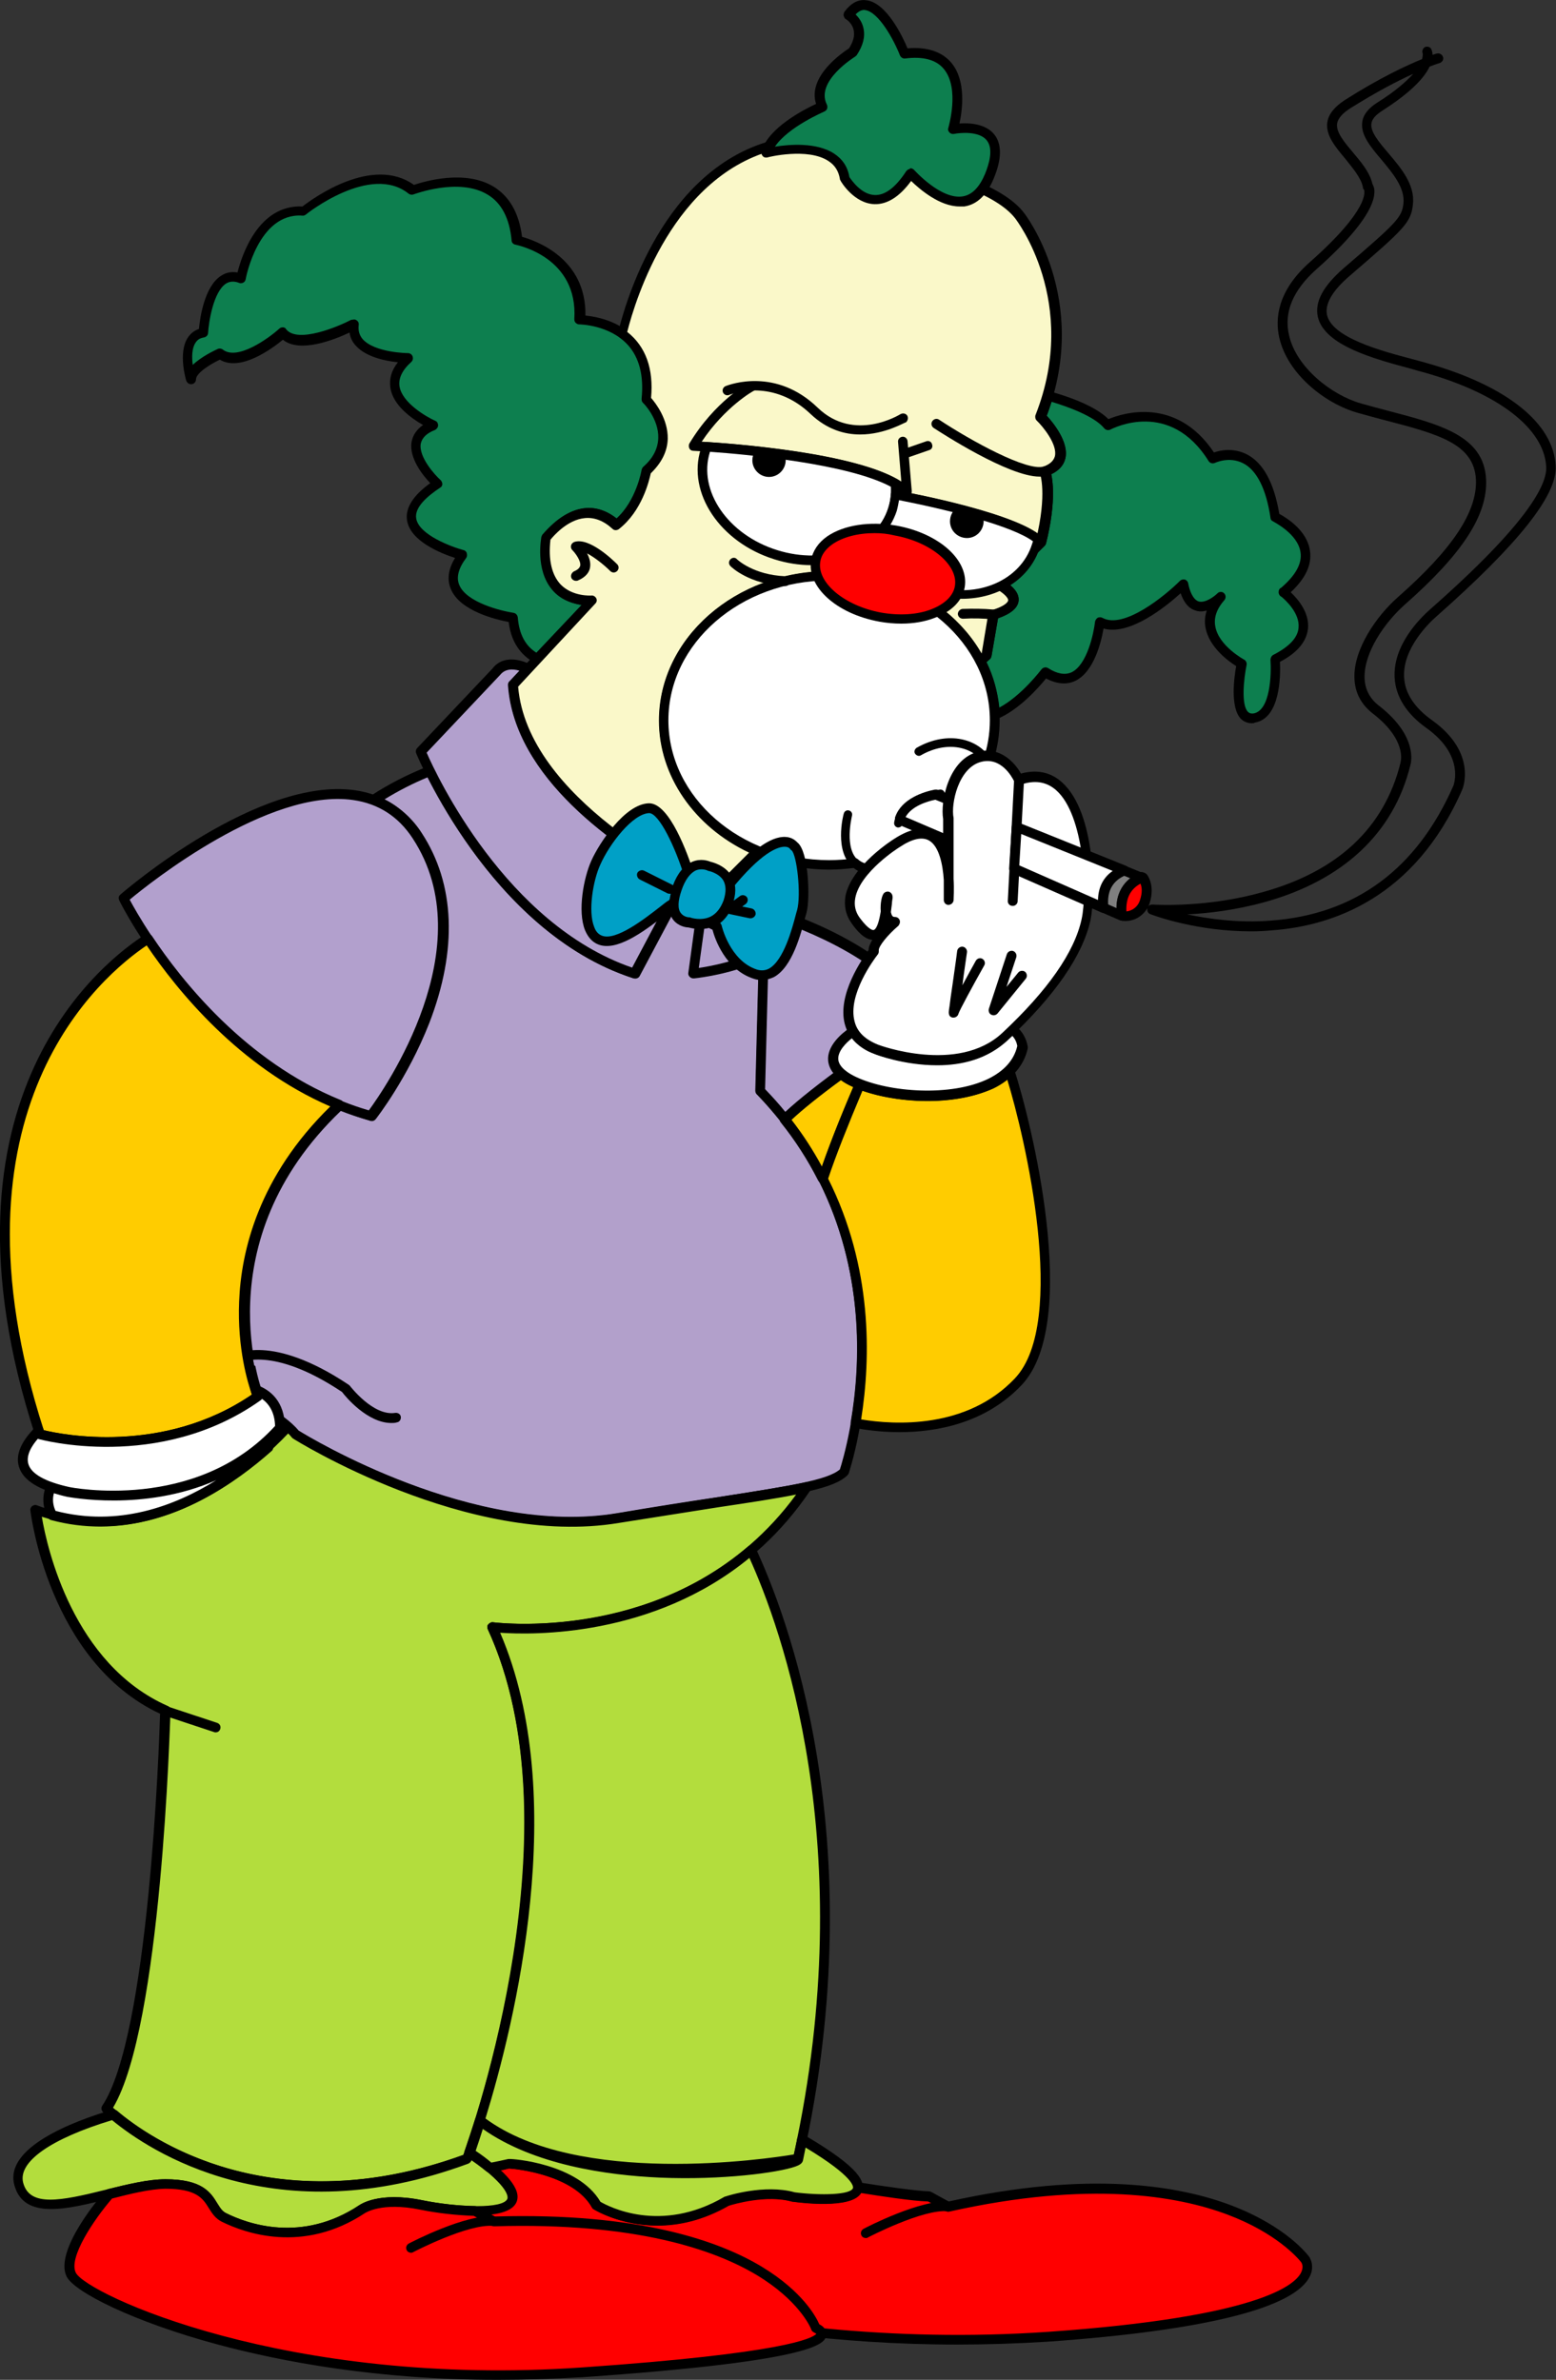 <?xml version="1.0" encoding="utf-8"?>
<!-- Generator: Adobe Illustrator 23.0.3, SVG Export Plug-In . SVG Version: 6.00 Build 0)  -->
<svg version="1.1" id="Layer_1" xmlns="http://www.w3.org/2000/svg" xmlns:xlink="http://www.w3.org/1999/xlink" x="0px" y="0px"
	 viewBox="0 0 476.3 728.5" style="enable-background:new 0 0 476.3 728.5;" xml:space="preserve">
<rect x="0" y="0" width="476.3" height="728.5" fill="#333333" stroke="none"/>
<style type="text/css">
	.st0{fill:#FF0000;}
	.st1{fill:#B2A0CB;}
	.st2{fill:#B2A0CD;}
	.st3{fill:#0D7F4F;}
	.st4{fill:#FAF8C9;}
	.st5{clip-path:url(#SVGID_2_);}
	.st6{fill:#FFFFFF;}
	.st7{fill:#7F7F7F;}
	.st8{clip-path:url(#SVGID_4_);}
	.st9{fill:#00A0C6;}
	.st10{clip-path:url(#SVGID_6_);}
	.st11{fill:#FFCC00;}
	.st12{fill:#B3DD3D;}
	.st13{clip-path:url(#SVGID_8_);}
	.st14{clip-path:url(#SVGID_10_);}
	.st15{clip-path:url(#SVGID_12_);}
</style>
<title>Krusty the Clown 01 [Converted]</title>
<path class="st0" d="M399.7,691.8c0,0-25.3-35.3-109.4-16.3l-5.8-3.2c-4,0-14.5-1.6-22-2.8c-0.2,5.5-19.6,2.9-19.6,2.9
	c-9-2.6-20.5,1.3-20.5,1.3c-21.8,12.8-39.7,1.3-39.7,1.3c-6.4-11.5-26.9-12.8-26.9-12.8c-2.1,0.5-4.1,0.9-5.9,1.3
	c-0.8-0.7-1.7-1.3-2.6-2c-0.4,6.3-0.8,20.3,2,25.8c3.6,7.2,80.5,34.3,171.8,28S399.7,691.8,399.7,691.8"/>
<path d="M293,717.7c-37.5,0-69.3-5.1-91.1-9.9c-27.8-6.2-51.5-14.9-54-19.9c-2.8-5.7-2.6-19.1-2.2-26.6c0-0.5,0.4-1,0.8-1.3
	c0.5-0.2,1.1-0.2,1.5,0.1c0.7,0.5,1.4,1,2.1,1.6c1.6-0.3,3.4-0.7,5.2-1.1c0.1,0,0.3,0,0.4,0c0.9,0.1,21,1.4,27.9,13.2
	c2.4,1.4,18.4,9.9,37.9-1.5c0.1-0.1,0.2-0.1,0.3-0.1c0.5-0.2,12-3.9,21.3-1.3c5.5,0.7,15.1,1.1,17.5-0.9c0.3-0.2,0.3-0.4,0.3-0.6
	c0-0.4,0.2-0.8,0.5-1.1c0.3-0.3,0.8-0.4,1.2-0.3c8.1,1.3,18.1,2.7,21.8,2.8c0.2,0,0.5,0.1,0.7,0.2l5.3,2.9c43.5-9.7,71-4.7,86.5,1.2
	c17.1,6.5,23.6,15.4,23.9,15.8c0.1,0.1,0.2,0.3,0.2,0.4c0.6,1.1,1.1,3.1,0,5.4c-4.5,9.8-32.2,16.7-80,20.1
	C311.4,717.4,302,717.7,293,717.7z M148.6,664.4c-0.4,10.7,0.3,18.9,2,22.2c1.4,2.7,19.9,11.2,52,18.3c26.8,5.9,69.1,12.3,118.3,8.9
	c64-4.5,75.5-14.2,77.4-18.2c0.8-1.7,0.2-2.8,0.1-2.9c0-0.1-0.1-0.2-0.1-0.2c-1.1-1.4-7.7-9-22.6-14.6c-15.2-5.7-42.2-10.5-85.1-0.9
	c-0.4,0.1-0.7,0-1.1-0.1l-5.4-3c-4.7-0.1-15.7-1.8-20.6-2.6c-0.2,0.4-0.6,0.8-1,1.1c-4.2,3.5-18.3,1.8-19.9,1.5c-0.1,0-0.1,0-0.2,0
	c-7.9-2.3-18.2,0.8-19.5,1.2c-22.3,13-41,1.3-41.2,1.2c-0.2-0.1-0.4-0.3-0.5-0.5c-5.6-10.1-23.4-11.9-25.5-12
	c-2,0.5-3.9,0.9-5.7,1.2c-0.4,0.1-0.9,0-1.3-0.3C148.8,664.5,148.7,664.4,148.6,664.4z"/>
<path class="st0" d="M265,683.6c0,0,17.2-9,25.3-8.1"/>
<path d="M265,685.1c-0.5,0-1.1-0.3-1.3-0.8c-0.4-0.7-0.1-1.6,0.6-2c0.7-0.4,17.7-9.2,26.2-8.3c0.8,0.1,1.4,0.8,1.3,1.6
	c-0.1,0.8-0.8,1.4-1.6,1.3c-7.6-0.8-24.3,7.9-24.5,8C265.5,685.1,265.2,685.1,265,685.1z"/>
<path class="st1" d="M232.7,334l1.3-51.3l-26.5-9.5L194.3,298c-34.8-11.2-55.7-47.7-62.8-62.1c-6,2.4-11.8,5.4-17.3,8.9
	c5.5,2.1,10.2,5.9,13.3,10.9c24.4,37.2-14,85.9-14,85.9c-3.3-0.9-6.6-2.1-9.8-3.4c-44.4,41.6-24.8,89.3-24.8,89.3
	c-0.8,0.6-1.6,1.1-2.4,1.6c5.3,2.8,11,6.4,13.9,9.9c0,0,52.6,33.3,98.7,25.6s64.1-9,69.2-14.1C258.4,450.6,281.5,383.9,232.7,334"/>
<path d="M174.9,467.3c-42.1,0-84.8-26.7-85.2-27c-0.1-0.1-0.3-0.2-0.4-0.3c-2.3-2.8-7-6.1-13.5-9.5c-0.5-0.2-0.8-0.7-0.8-1.3
	c0-0.5,0.2-1,0.7-1.3l0.3-0.2c0.4-0.3,0.8-0.5,1.2-0.8c-1.2-3.4-4.5-14.1-3.9-28.5c0.6-15.9,6.2-39.4,29.5-61.3
	c0.4-0.4,1-0.5,1.6-0.3c2.8,1.1,5.7,2.2,8.6,3c4.7-6.4,35.2-50,13.4-83.3c-2.9-4.7-7.4-8.4-12.6-10.3c-0.5-0.2-0.9-0.7-1-1.2
	c-0.1-0.6,0.2-1.1,0.7-1.4c5.5-3.6,11.4-6.6,17.5-9c0.7-0.3,1.6,0,1.9,0.7c7.2,14.6,27.5,49.5,60.7,60.9l12.6-23.8
	c0.3-0.7,1.1-1,1.8-0.7l26.5,9.5c0.6,0.2,1,0.8,1,1.4l-1.3,50.6c25.2,26.1,30.8,56.6,31.1,77.7c0.3,22.9-5.3,39.4-5.5,40.1
	c-0.1,0.2-0.2,0.4-0.4,0.6c-4.2,4.1-14.6,5.8-39.9,9.7c-8.2,1.3-18.4,2.9-30.2,4.8C184.6,467,179.7,467.3,174.9,467.3z M91.4,437.9
	c3.5,2.2,53.8,32.6,97.5,25.3c11.8-2,22-3.6,30.2-4.8c22.6-3.5,34.2-5.3,38-8.6c0.8-2.5,5.6-18.2,5.3-38.8
	c-0.3-20.6-5.8-50.4-30.5-75.8c-0.4-0.3-0.6-0.7-0.6-1.2l1.3-50.2l-24.2-8.7l-12.6,23.7c-0.3,0.6-1.1,0.9-1.8,0.7
	c-34.1-11-55.1-45.8-63-61.6c-4.6,1.9-9.1,4.2-13.3,6.8c4.6,2.3,8.6,5.9,11.4,10.3c10.2,15.6,11,35.7,2.3,58.2
	c-6.6,16.8-16,28.9-16.4,29.4c-0.4,0.5-1,0.7-1.6,0.5c-3-0.9-6.1-1.9-9-3.1c-42.2,40.3-24,86.5-23.8,86.9c0.3,0.6,0.1,1.4-0.5,1.8
	c-0.1,0.1-0.3,0.2-0.4,0.3C85,432.2,89.1,435.1,91.4,437.9z"/>
<path class="st2" d="M37.8,275c0,0,25.7,52.6,75.7,66.6c0,0,38.5-48.7,14.1-85.9S37.9,275,37.8,275"/>
<path d="M113.5,343.1c-0.1,0-0.3,0-0.4-0.1C63,329,36.7,276.2,36.5,275.6c-0.3-0.6-0.2-1.3,0.3-1.7l0,0c0,0,0.1-0.1,0.1-0.1
	c1.7-1.5,42.2-36.1,71.7-31.9c8.6,1.2,15.4,5.6,20.2,13c10.2,15.6,11,35.8,2.2,58.3c-6.6,16.8-16,28.9-16.4,29.4
	C114.4,342.9,114,343.1,113.5,343.1z M39.7,275.4c3.9,7.3,28.9,51.5,73.2,64.5c4.7-6.4,35.2-50.1,13.4-83.3
	c-4.4-6.7-10.5-10.6-18.2-11.7C82.3,241.2,45.8,270.3,39.7,275.4z"/>
<path class="st2" d="M157.1,209.6l4.6-4.8c-2.5-1.2-7.1-2.6-9.7,1l-23.1,24.3c0,0,21.8,53.8,65.4,67.9l15.3-28.8
	C192.9,260.3,159,238.6,157.1,209.6"/>
<path d="M194.2,299.5c-0.2,0-0.3,0-0.5-0.1c-43.8-14.2-66.1-68.3-66.3-68.8c-0.2-0.5-0.1-1.2,0.3-1.6l23-24.3
	c2.4-3.2,6.6-3.7,11.5-1.4c0.4,0.2,0.7,0.6,0.8,1.1c0.1,0.5-0.1,1-0.4,1.3l-4.1,4.3c2.4,28.3,36.9,49.8,51.7,57.7
	c0.7,0.4,1,1.3,0.6,2l-15.3,28.8C195.3,299.3,194.8,299.5,194.2,299.5z M130.6,230.4c3,6.9,24.3,52.5,62.9,65.8l14-26.4
	c-19.2-10.5-50-31.7-52-60c0-0.1,0-0.1,0-0.2v0c0-0.5,0.2-0.9,0.6-1.2l2.9-3.1c-2.1-0.6-4.4-0.6-5.9,1.3c0,0-0.1,0.1-0.1,0.1
	L130.6,230.4z"/>
<path class="st2" d="M234,282.7l-1.3,51.3c2.7,2.8,5.2,5.7,7.6,8.7c10.6-10.6,42.4-31.8,42.4-31.8c-11.5-21.8-48.7-32.1-48.7-32.1
	l-1.8,3.2L234,282.7"/>
<path d="M240.3,344.1C240.3,344.1,240.3,344.1,240.3,344.1c-0.5,0-0.9-0.2-1.2-0.6c-2.4-3-4.9-5.9-7.5-8.6c-0.3-0.3-0.4-0.7-0.4-1.1
	l1.3-50.2l-0.8-0.3c-0.4-0.1-0.7-0.5-0.9-0.9s-0.1-0.9,0.1-1.3l1.8-3.2c0.3-0.6,1-0.9,1.7-0.7c1.5,0.4,37.9,10.7,49.6,32.8
	c0.4,0.7,0.1,1.5-0.5,1.9c-0.3,0.2-31.8,21.2-42.1,31.6C241.1,344,240.7,344.1,240.3,344.1z M234.2,333.4c2.2,2.3,4.3,4.6,6.3,7.1
	c10.4-9.8,34.6-26.2,40.2-30c-10.6-18.1-39.9-27.9-46-29.8l-0.3,0.6l0.1,0c0.6,0.2,1,0.8,1,1.5L234.2,333.4z"/>
<path class="st2" d="M230.5,261.8l-11.9,11.9c0,0-1.1-0.5-2.9-1.3l-3.5,25.7c0,0,24.4-2.6,26.9-12.8l-2.6-23.1L230.5,261.8"/>
<path d="M212.2,299.5c-0.4,0-0.8-0.2-1.1-0.5c-0.3-0.3-0.5-0.8-0.4-1.2l3.5-25.7c0.1-0.5,0.4-0.9,0.8-1.1c0.4-0.2,0.9-0.2,1.4,0
	c0.8,0.4,1.4,0.7,1.9,0.9l11.2-11.2c0.3-0.3,0.7-0.5,1.2-0.4l6,0.4c0.7,0,1.3,0.6,1.4,1.3l2.6,23.1c0,0.2,0,0.4,0,0.5
	c-2.8,11.1-27.2,13.8-28.2,13.9C212.3,299.5,212.2,299.5,212.2,299.5z M216.9,274.6l-3,21.7c7.4-1.1,21.6-4.5,23.6-11.2l-2.4-21.5
	l-4.1-0.3l-11.4,11.5c-0.4,0.4-1.1,0.6-1.7,0.3C218,275.1,217.6,274.9,216.9,274.6z"/>
<path class="st3" d="M393,181.4c16.7-14.1-2.6-23.1-2.6-23.1c-3.9-25.6-19.2-17.9-19.2-17.9c-12.8-20.5-32-10.3-32-10.3
	c-3.4-4.3-12.6-7.4-18.3-9c-0.6,2.1-1.4,4.3-2.2,6.5c0,0,12.8,12.8,1.3,16.7c0,0,2.6,6.4-1.3,21.8l-12.8,12.8c0,0,11.1,5.4-1.7,9.3
	l-2.1,12.5l-1.9,1.6c2.7,5.1,4.2,10.8,4.5,16.5c8.1-3.3,15.4-13.1,15.4-13.1c14.1,9,16.7-15.4,16.7-15.4c9,5.1,25.6-11.5,25.6-11.5
	c2.6,12.8,11.5,3.9,11.5,3.9c-10.3,11.5,6.4,20.5,6.4,20.5s-3.8,18,3.9,16.7s6.4-18,6.4-18C408.3,192.8,393,181.3,393,181.4"/>
<path d="M383.2,221.4c-1.6,0-2.7-0.7-3.4-1.4c-3.3-3.5-2-12.8-1.4-16.1c-2.4-1.5-8.3-5.8-9.4-11.8c-0.3-1.7-0.2-3.5,0.4-5.2
	c-1.1,0.3-2.3,0.4-3.4,0c-2.1-0.6-3.6-2.4-4.6-5.3c-4.4,4-15.6,13.1-23.6,10.8c-0.7,4.1-2.9,13.2-8.6,16c-2.7,1.3-5.7,1-9-0.7
	c-2.2,2.7-8.3,9.7-15.2,12.5c-0.5,0.2-1,0.1-1.4-0.1c-0.4-0.3-0.7-0.7-0.7-1.2c-0.2-5.5-1.7-11-4.3-15.9c-0.3-0.6-0.2-1.4,0.4-1.8
	l1.5-1.3l2-12c0.1-0.6,0.5-1,1-1.2c4.7-1.4,5.1-2.8,5.1-3c0.1-1-2.1-2.7-3.6-3.5c-0.4-0.2-0.7-0.6-0.8-1.1s0.1-1,0.4-1.3l12.5-12.5
	c3.5-14.3,1.3-20.4,1.2-20.5c-0.1-0.4-0.1-0.8,0-1.2c0.2-0.4,0.5-0.7,0.9-0.8c2.1-0.7,3.3-1.8,3.7-3.2c0.9-3.6-3.7-9.2-5.6-11
	c-0.4-0.4-0.6-1.1-0.3-1.6c0.8-2.1,1.5-4.2,2.2-6.3c0.2-0.8,1-1.2,1.8-1c5.1,1.4,14,4.3,18.3,8.6c4.3-1.8,20.7-7.1,32.3,10.2
	c2-0.7,6-1.5,10.1,0.6c5,2.6,8.3,8.7,9.9,18.2c2.2,1.2,8.6,5.1,9.4,11.4c0.6,4.2-1.4,8.4-5.9,12.6c2.1,2,5.7,6.1,5.3,11
	c-0.4,4-3.2,7.5-8.6,10.3c0.2,4,0.2,17.3-7.7,18.6C383.9,221.4,383.5,221.4,383.2,221.4z M373.7,181.2c0.4,0,0.7,0.1,1,0.4
	c0.6,0.6,0.6,1.5,0.1,2.1c-2.3,2.6-3.3,5.3-2.8,8c1,6,8.8,10.2,8.8,10.2c0.6,0.3,0.9,1,0.8,1.6c-0.9,4.4-1.7,12.3,0.4,14.4
	c0.3,0.3,0.7,0.6,1.7,0.5c5.2-0.9,5.5-12.1,5.2-16.4c0-0.6,0.3-1.2,0.8-1.5c4.9-2.5,7.6-5.3,7.8-8.4c0.4-4.4-4-8.4-5.2-9.4
	c0,0,0,0,0,0c-0.5-0.2-0.9-0.8-0.9-1.4v-0.1c0-0.6,0.3-1.1,0.8-1.3c0,0,0,0,0,0c4.4-3.8,6.4-7.4,5.9-10.8c-0.8-5.8-8.4-9.4-8.4-9.5
	c-0.5-0.2-0.8-0.6-0.8-1.1c-1.3-8.8-4.2-14.6-8.4-16.7c-4.3-2.2-8.6-0.1-8.6-0.1c-0.7,0.3-1.5,0.1-1.9-0.5
	c-11.9-19.1-29.3-10.1-30.1-9.7c-0.6,0.3-1.4,0.2-1.9-0.4c-3.1-3.8-11.5-6.7-16.1-8.1c-0.5,1.4-0.9,2.9-1.5,4.3
	c1.9,2.1,6.9,8.1,5.7,13.1c-0.5,2.1-2,3.7-4.3,4.8c0.6,2.8,1.3,9.5-1.6,21.2c-0.1,0.3-0.2,0.5-0.4,0.7l-11.5,11.4
	c1.6,1.1,3.7,3,3.5,5.4c-0.2,2.2-2.3,4-6.3,5.4l-2,11.6c-0.1,0.3-0.2,0.7-0.5,0.9l-1,0.9c2.1,4.3,3.4,9.1,3.9,13.9
	c6.9-3.7,12.8-11.6,12.9-11.7c0.5-0.6,1.3-0.8,2-0.4c2.8,1.8,5.2,2.2,7.2,1.3c4.8-2.3,6.8-12,7.2-15.5c0.1-0.5,0.4-0.9,0.8-1.2
	c0.5-0.2,1-0.2,1.4,0c6.6,3.7,19.4-6.9,23.8-11.3c0.4-0.4,1-0.5,1.5-0.4c0.5,0.2,0.9,0.6,1,1.1c0.4,2.2,1.4,5,3.2,5.6
	c2.1,0.6,4.9-1.6,5.8-2.5C373,181.3,373.3,181.2,373.7,181.2z"/>
<path class="st3" d="M198.1,122.4c2.6-24.4-20.5-24.4-20.5-24.4c1.3-20.5-19.2-24.3-19.2-24.3c-2.6-26.9-32.1-15.4-32.1-15.4
	c-12.8-10.3-33.3,6.4-33.3,6.4c-15.4-1.3-19.2,20.5-19.2,20.5c-10.3-3.8-11.5,16.7-11.5,16.7c-7.7,1.3-3.8,14.1-3.8,14.1
	c0-3.8,9-7.7,9-7.7c6.4,5.1,19.2-6.4,19.2-6.4c5.1,6.4,21.8-2.6,21.8-2.6c-1.3,10.3,16.6,10.3,16.6,10.3
	c-12.8,11.5,7.7,20.5,7.7,20.5c-12.8,5.1,1.3,17.9,1.3,17.9c-21.8,14.1,7.7,21.8,7.7,21.8c-11.5,15.4,15.4,19.2,15.4,19.2
	c0.5,7,3.8,10.7,7.5,12.6l16.8-17.7c-17.9,0-14.1-19.2-14.1-19.2c9.4-10.9,16.8-8.2,21.5-3.8c7.5-5.7,9.3-16.7,9.3-16.7
	C209.6,134,198.1,122.4,198.1,122.4"/>
<path d="M164.6,203.2c-0.2,0-0.5-0.1-0.7-0.2c-3.3-1.7-7.3-5.2-8.2-12.6c-3.7-0.7-14.9-3.3-17.7-10.1c-1.2-2.9-0.8-6.1,1.3-9.5
	c-4.3-1.4-13.7-5.1-14.7-11.5c-0.6-3.7,1.8-7.6,7.1-11.4c-2.3-2.4-6.6-7.8-5.7-12.7c0.4-2,1.5-3.7,3.5-5.1c-3.5-2-9.2-6-10-11.4
	c-0.4-2.7,0.3-5.3,2.3-7.8c-3.8-0.4-9.8-1.6-12.9-5.1c-1.1-1.2-1.7-2.5-1.9-4c-4.7,2.2-15.2,6.4-20.4,2.2c-3.3,2.7-13,9.9-19.3,6.1
	c-3.2,1.5-7.3,4.2-7.3,6c0,0.7-0.5,1.4-1.3,1.5c-0.7,0.1-1.4-0.3-1.7-1.1c-0.1-0.3-2.5-8.4,0.4-13c0.8-1.3,2-2.3,3.5-2.8
	c0.3-3.4,1.7-13.1,6.8-16.3c1.5-1,3.2-1.3,5-1c1.3-5.1,6.3-20.8,19.9-20.2c3.2-2.5,21.4-15.7,34.1-6.6c3.3-1.1,15.7-4.8,24.5,0.6
	c4.8,3,7.7,8.1,8.6,15.3c4.3,1.2,19.7,6.6,19.4,24.1c3.2,0.3,10.5,1.6,15.5,7.2c4,4.4,5.7,10.5,5,18.1c1.4,1.6,5.2,6.5,5.1,12.5
	c-0.1,3.9-1.9,7.5-5.2,10.6c-0.5,2.3-2.8,11.7-9.8,17.1c-0.6,0.4-1.4,0.4-1.9-0.1c-2.5-2.4-5.2-3.5-7.9-3.4
	c-3.5,0.2-7.3,2.5-11.1,6.8c-0.3,1.7-1,8.7,2.6,13.1c2.1,2.6,5.5,3.9,10.1,3.9c0.6,0,1.1,0.4,1.4,0.9c0.2,0.6,0.1,1.2-0.3,1.6
	l-16.8,17.7C165.4,203,165,203.2,164.6,203.2z M108.4,97.8c0.3,0,0.6,0.1,0.8,0.3c0.5,0.3,0.7,0.9,0.6,1.4c-0.2,1.7,0.2,3.1,1.2,4.3
	c3.7,4.2,13.8,4.3,13.9,4.3c0.6,0,1.2,0.4,1.4,1s0.1,1.2-0.4,1.7c-2.8,2.5-4,5.1-3.6,7.5c0.8,5,8.2,9.3,10.9,10.5
	c0.6,0.2,0.9,0.8,0.9,1.4c0,0.6-0.4,1.1-0.9,1.4c-2.6,1-4,2.4-4.4,4.2c-0.7,4,4.2,9.5,6.1,11.2c0.3,0.3,0.5,0.8,0.5,1.2
	c0,0.5-0.3,0.9-0.7,1.1c-3.6,2.4-7.9,5.9-7.3,9.4c0.8,5,10.8,8.7,14.5,9.7c0.5,0.1,0.9,0.5,1,1s0.1,1-0.2,1.4
	c-2.4,3.2-3.1,6-2.1,8.3c2.2,5.3,12.7,7.9,16.6,8.5c0.7,0.1,1.2,0.7,1.3,1.4c0.4,5.1,2.3,8.7,5.7,10.8l13.8-14.6
	c-3.9-0.6-7-2.2-9.1-4.8c-5.1-6.2-3.2-15.6-3.2-16c0.1-0.3,0.2-0.5,0.3-0.7c4.5-5.2,9-7.9,13.5-8.2c3.2-0.2,6.3,1,9.1,3.3
	c6.2-5.5,7.8-14.9,7.8-15c0.1-0.3,0.2-0.6,0.5-0.9c3-2.6,4.5-5.6,4.6-8.8c0.2-5.9-4.6-10.8-4.7-10.8c-0.3-0.3-0.4-0.7-0.4-1.1
	c0-0.1,0-0.1,0-0.2c0.7-7-0.7-12.5-4.2-16.4c-5.6-6.2-14.8-6.3-14.9-6.3c-0.4,0-0.8-0.2-1.1-0.5c-0.3-0.3-0.4-0.7-0.4-1.1
	c1.2-18.9-17.2-22.6-18-22.8c-0.7-0.1-1.2-0.7-1.2-1.3c-0.6-6.7-3.1-11.5-7.3-14c-8.8-5.4-22.6-0.1-22.7-0.1
	c-0.5,0.2-1.1,0.1-1.5-0.2c-11.7-9.4-31.3,6.2-31.5,6.4c-0.3,0.2-0.7,0.4-1.1,0.3C79,65.1,75.2,85.3,75.2,85.5
	c-0.1,0.4-0.3,0.8-0.7,1c-0.4,0.2-0.9,0.3-1.3,0.1c-1.5-0.6-2.9-0.5-4,0.2c-3.9,2.5-5.3,11.8-5.5,15.1c0,0.7-0.6,1.3-1.3,1.4
	c-1.2,0.2-2,0.7-2.6,1.7c-1.1,1.7-1.1,4.4-0.8,6.7c2.6-2.5,6.6-4.4,7.7-4.9c0.5-0.2,1.1-0.1,1.5,0.2c4.4,3.5,14-3.4,17.3-6.4
	c0.3-0.3,0.7-0.4,1.1-0.4c0.4,0,0.8,0.2,1,0.6c3.5,4.4,15.9-0.8,19.9-2.9C107.9,97.9,108.1,97.8,108.4,97.8z"/>
<path class="st4" d="M318.6,127.5c14.1-35.9-6.4-61.5-6.4-61.5c-12.8-16.7-74.4-21.8-74.4-21.8c-34.2,8.3-45.6,51.2-47.2,58
	c4.7,3.4,8.6,9.4,7.5,20.2c0,0,11.5,11.5,0,21.8c0,0-1.7,10.8-9.3,16.7c-11.2-10.3-21.5,3.8-21.5,3.8c-2.6,20.7,14.1,19.2,14.1,19.2
	l-16.8,17.7l-7.5,8c2.6,38.5,61.5,64.1,61.5,64.1l13.3-13.3c-17-7.1-28.7-22.3-28.7-39.9c0-24.4,22.7-44.2,50.6-44.2
	c20.5,0,38.2,10.7,46.1,26l1.9-1.6l2.1-12.6c12.8-3.8,1.7-9.3,1.7-9.3l12.8-12.8c3.8-15.4,1.3-21.8,1.3-21.8
	C331.4,140.4,318.6,127.5,318.6,127.5"/>
<path d="M218.6,275.2c-0.2,0-0.4,0-0.6-0.1c-2.4-1.1-59.8-26.5-62.4-65.4c0-0.4,0.1-0.8,0.4-1.1l7.5-8l14.6-15.4
	c-2.4-0.4-5.7-1.4-8.3-4.1c-3.5-3.6-4.8-9.2-3.9-16.6c0-0.3,0.1-0.5,0.3-0.7c0.2-0.3,5.4-7.4,12.8-8.2c3.5-0.4,6.8,0.7,9.9,3.2
	c6.3-5.6,7.8-14.8,7.8-14.9c0.1-0.3,0.2-0.7,0.5-0.9c3-2.6,4.5-5.6,4.6-8.8c0.2-5.9-4.6-10.8-4.7-10.8c-0.3-0.3-0.5-0.8-0.4-1.2
	c0.9-8.6-1.4-14.9-6.9-18.8c-0.5-0.4-0.7-1-0.6-1.6c2-8.4,13.7-50.7,48.3-59.1c0.2,0,0.3-0.1,0.5,0c2.5,0.2,62.4,5.4,75.4,22.4
	c0.2,0.2,20.5,26.3,7,62.1c1.9,2.1,6.9,8.1,5.7,13.1c-0.5,2.1-2,3.7-4.3,4.8c0.6,2.8,1.3,9.5-1.6,21.2c-0.1,0.3-0.2,0.5-0.4,0.7
	l-11.5,11.4c1.6,1.1,3.7,3,3.5,5.4c-0.2,2.2-2.3,4-6.3,5.4l-2,11.6c-0.1,0.3-0.2,0.7-0.5,0.9l-1.9,1.6c-0.3,0.3-0.8,0.4-1.3,0.3
	c-0.4-0.1-0.8-0.4-1-0.8c-7.9-15.3-25.5-25.2-44.8-25.2c-27.1,0-49.1,19.2-49.1,42.7c0,16.3,10.9,31.4,27.8,38.5
	c0.5,0.2,0.8,0.6,0.9,1.1c0.1,0.5-0.1,1-0.4,1.3l-13.3,13.3C219.4,275.1,219,275.2,218.6,275.2z M158.6,210.2
	c2.9,34.2,52.3,58.3,59.7,61.8l11-11c-16.8-7.9-27.6-23.5-27.6-40.4c0-25.2,23.4-45.7,52.1-45.7c19.7,0,37.8,9.8,46.6,25.2l0.1-0.1
	l2-12c0.1-0.6,0.5-1,1-1.2c4.7-1.4,5.1-2.8,5.1-3c0.1-1-2.1-2.7-3.6-3.5c-0.4-0.2-0.7-0.6-0.8-1.1s0.1-1,0.4-1.3l12.5-12.5
	c3.5-14.3,1.3-20.4,1.2-20.5c-0.1-0.4-0.1-0.8,0-1.2c0.2-0.4,0.5-0.7,0.9-0.8c2.1-0.7,3.3-1.8,3.7-3.2c0.9-3.6-3.7-9.2-5.6-11
	c-0.3-0.3-0.4-0.7-0.4-1.1c0-0.2,0-0.4,0.1-0.6c13.6-34.6-6-59.8-6.2-60.1c-11.9-15.5-68.9-20.8-73.1-21.2
	c-31.6,7.8-43.2,46-45.7,55.9c5.7,4.5,8.1,11.3,7.3,20.2c1.4,1.6,5.2,6.5,5.1,12.5c-0.1,3.9-1.9,7.4-5.2,10.6
	c-0.5,2.3-2.7,11.6-9.8,17.1c-0.6,0.4-1.4,0.4-1.9-0.1c-2.7-2.5-5.6-3.6-8.5-3.3c-5.3,0.5-9.5,5.4-10.5,6.6
	c-0.7,6.2,0.4,10.8,3.1,13.7c3.7,3.8,9.3,3.4,9.4,3.4c0.6-0.1,1.2,0.3,1.5,0.8c0.3,0.6,0.2,1.2-0.3,1.7L158.6,210.2z M318.6,166
	L318.6,166L318.6,166z"/>
<g>
	<defs>
		<rect id="SVGID_1_" width="476.3" height="728.4"/>
	</defs>
	<clipPath id="SVGID_2_">
		<use xlink:href="#SVGID_1_"  style="overflow:visible;"/>
	</clipPath>
	<g class="st5">
		<path d="M318.6,167.5c-0.4,0-0.8-0.2-1.1-0.5c-5-6-33.2-12.2-43.7-14c-0.8-0.1-1.3-0.9-1.2-1.7c0.1-0.8,0.9-1.3,1.7-1.2
			c4,0.7,38.8,7.2,45.4,15c0.5,0.6,0.4,1.5-0.2,2C319.3,167.3,318.9,167.5,318.6,167.5z M276.8,140.4c-0.6,0-1.2-0.4-1.4-1
			c-0.3-0.8,0.1-1.6,0.9-1.8l7.2-2.5c0.8-0.3,1.6,0.1,1.8,0.9c0.3,0.8-0.1,1.6-0.9,1.8l-7.2,2.5C277.1,140.4,277,140.4,276.8,140.4z
			"/>
		<path class="st3" d="M259.8,4.5c0,0,6.3,3.8,1.3,11.3c0,0-13.6,8.2-9.2,16.7c0,0-14.9,6.1-17.3,14.2c0,0,21.8-5.4,24,7.9
			c0,0,9,15.5,20.1-1.5c0,0,16.8,19,24.2,0.9s-11.1-14.4-11.1-14.4s7.9-25.8-14.8-23.1C277,16.4,268-6.5,259.8,4.5"/>
		<path d="M176.3,177.8c-0.6,0-1.2-0.4-1.4-0.9c-0.3-0.8,0.1-1.6,0.8-2c1.7-0.7,1.8-1.5,1.9-1.7c0.3-1.5-1.5-3.9-2.4-4.8
			c-0.4-0.4-0.5-0.9-0.4-1.4c0.1-0.5,0.5-0.9,1-1.1c4.5-1.5,11.7,5.4,13.1,6.8c0.6,0.6,0.6,1.5,0,2.1c-0.6,0.6-1.5,0.6-2.1,0
			c-1.9-1.9-4.8-4.2-7.1-5.4c0.7,1.3,1.2,2.9,0.9,4.4c-0.2,1.2-1.1,2.8-3.7,3.9C176.7,177.8,176.5,177.8,176.3,177.8z M293.7,63.2
			c-6.1,0-12.2-5.3-14.8-7.8c-3.5,4.8-7.3,7.2-11.2,7.1c-6.3-0.2-10.3-6.9-10.4-7.2c-0.1-0.2-0.2-0.3-0.2-0.5
			c-0.4-2.4-1.5-4.2-3.5-5.5c-6.3-4.2-18.6-1.2-18.7-1.1c-0.5,0.1-1.1,0-1.4-0.4c-0.4-0.4-0.5-0.9-0.4-1.5
			c2.1-7.2,12.9-12.7,16.7-14.5c-2.7-8.4,8.1-15.7,10.1-17c1.3-2.1,1.8-3.9,1.4-5.6c-0.4-2-2-3.1-2.3-3.3c-0.3-0.1-0.5-0.4-0.6-0.7
			c-0.3-0.5-0.2-1.1,0.1-1.6c2-2.7,4.3-3.9,6.8-3.5c6.1,0.8,11,11.1,12.5,14.7c6-0.5,10.5,1,13.4,4.4c4.6,5.5,3.4,14.4,2.5,18.6
			c2.9-0.2,7.9,0,10.6,3.3c2.4,2.9,2.4,7.5-0.1,13.5c-2.1,5.1-5.1,8-9,8.6C294.8,63.2,294.3,63.2,293.7,63.2z M278.7,51.5
			c0.4,0,0.8,0.2,1.1,0.5c0.1,0.1,8.3,9.3,15,8.1c2.8-0.5,5-2.8,6.7-6.8c1.4-3.4,2.6-7.9,0.5-10.4c-2.3-2.8-8-2.3-10-1.9
			c-0.5,0.1-1.1-0.1-1.4-0.5c-0.4-0.4-0.5-0.9-0.3-1.4c0-0.1,3.6-12-1.4-18c-2.3-2.8-6.3-3.9-11.8-3.2c-0.7,0.1-1.3-0.3-1.6-0.9
			c-2-5.1-6.6-13.3-10.6-13.9c-0.4-0.1-1.5-0.2-3,1.3c0.9,0.9,2,2.3,2.4,4.2c0.6,2.6-0.1,5.3-2,8.2c-0.1,0.2-0.3,0.3-0.5,0.5
			c-0.1,0.1-12.3,7.5-8.7,14.7c0.2,0.4,0.2,0.8,0.1,1.2c-0.1,0.4-0.4,0.7-0.8,0.9c-0.1,0.1-11.1,4.7-15.2,10.8
			c4.4-0.7,12.7-1.4,18.1,2.1c2.6,1.7,4.2,4.1,4.7,7.2c0.7,1,3.7,5.4,7.8,5.5c3.2,0.1,6.4-2.4,9.6-7.3c0.3-0.4,0.7-0.6,1.1-0.7
			C278.6,51.5,278.7,51.5,278.7,51.5z"/>
	</g>
</g>
<path class="st6" d="M304.5,220.5c0-24.4-22.7-44.2-50.6-44.2s-50.6,19.8-50.6,44.2s22.7,44.2,50.6,44.2c2.6,0,5.3-0.2,7.9-0.5
	c3.3,3,10,3.2,23.5-4.6c17.1-9.9,20.4-20.1,17.1-26.3C303.8,229.2,304.5,224.9,304.5,220.5"/>
<path d="M267.4,267.6c-2.4,0-4.5-0.6-6.1-1.9c-2.5,0.3-5,0.5-7.4,0.5c-28.7,0-52.1-20.5-52.1-45.7c0-25.2,23.4-45.7,52.1-45.7
	c28.7,0,52.1,20.5,52.1,45.7c0,0,0,0,0,0c0,4.3-0.7,8.6-2,12.7c3.1,6.7,0,17.3-17.9,27.7C278.2,265.4,272,267.6,267.4,267.6z
	 M261.7,262.7c0.4,0,0.7,0.1,1,0.4c3.4,3.1,10.9,1.5,21.8-4.8c16.6-9.6,19.3-19.1,16.5-24.3c-0.2-0.4-0.2-0.8-0.1-1.2
	c1.4-4,2.1-8.1,2.1-12.3c0-23.6-22.1-42.8-49.2-42.8c-27.1,0-49.2,19.2-49.2,42.8c0,23.6,22.1,42.8,49.2,42.8c2.6,0,5.1-0.2,7.7-0.5
	C261.6,262.7,261.7,262.7,261.7,262.7z M304.5,220.5L304.5,220.5L304.5,220.5z"/>
<path d="M267.3,267.4c-2.4,0-4.4-0.6-6-1.8c-6.1-4.6-3.2-16.1-3-16.6c0.2-0.7,0.9-1.1,1.6-0.9c0.7,0.2,1.1,0.9,0.9,1.6
	c0,0.1-2.6,10.3,2.1,13.8c3.6,2.8,11.1,1,21.6-5.1c17-9.8,19.5-19.5,16.4-24.8c-2.8-4.8-10.8-7.1-19-2.4c-0.6,0.4-1.4,0.1-1.8-0.5
	c-0.4-0.6-0.1-1.4,0.5-1.8c9.7-5.5,19.1-2.6,22.6,3.4c3.6,6.3,1.3,17.6-17.4,28.4C278.2,265.2,272,267.4,267.3,267.4z M275,253.3
	c-0.1,0-0.1,0-0.2,0c-0.7-0.1-1.2-0.8-1.1-1.5c1.4-8.6,13.5-10,14-10.1c0.7-0.1,1.4,0.4,1.5,1.2c0.1,0.7-0.4,1.4-1.2,1.5
	c-0.1,0-10.6,1.3-11.7,7.9C276.2,252.8,275.6,253.3,275,253.3z"/>
<path d="M304.1,189.6c0,0-0.1,0-0.1,0c-3-0.3-6.1-0.4-9.2-0.2c-0.9,0-1.5-0.6-1.6-1.4c0-0.8,0.6-1.5,1.4-1.6
	c3.2-0.1,6.4-0.1,9.6,0.2c0.8,0.1,1.4,0.8,1.4,1.6C305.5,189,304.8,189.6,304.1,189.6z M318.2,145.9c-9.5,0-29.9-13.3-32.4-14.9
	c-0.7-0.5-0.9-1.4-0.4-2.1s1.4-0.9,2.1-0.4c9.7,6.4,26.9,15.9,32,14.3c0.8-0.2,1.6,0.2,1.9,1c0.2,0.8-0.2,1.6-1,1.9
	C319.7,145.8,319,145.9,318.2,145.9z M263.3,133c-4.8,0-10.1-1.5-15.1-6.2c-11.4-10.9-23.7-6.5-25-5.9c-0.8,0.3-1.6-0.1-1.9-0.8
	c-0.3-0.8,0.1-1.6,0.8-1.9c1.5-0.6,15.5-5.7,28.2,6.6c11.2,10.8,25.1,2.1,25.3,2c0.7-0.4,1.6-0.3,2.1,0.4c0.4,0.7,0.2,1.6-0.4,2.1
	C277,129.2,271,133,263.3,133z"/>
<path d="M240.4,179.4C240.4,179.4,240.3,179.4,240.4,179.4c-11.1-0.5-16.5-5.8-16.8-6.1c-0.6-0.6-0.6-1.5,0-2.1c0.6-0.6,1.5-0.6,2,0
	c0.1,0.1,5,4.8,14.8,5.2c0.8,0,1.4,0.7,1.4,1.5C241.8,178.8,241.2,179.4,240.4,179.4z M277.6,152.1c-0.4,0-0.7-0.1-1-0.4
	c-11-11-63.9-13.7-64.4-13.7c-0.5,0-1-0.3-1.2-0.8c-0.2-0.4-0.2-1,0-1.4c7.8-13,18-18.5,18.4-18.8c0.7-0.4,1.6-0.1,2,0.6
	c0.4,0.7,0.1,1.6-0.6,2c-0.1,0-8.8,4.8-16,15.6c10.1,0.6,47.4,3.4,61.1,12.2l-1-12.1c-0.1-0.8,0.5-1.5,1.3-1.6
	c0.8-0.1,1.5,0.5,1.6,1.3l1.3,15.4c0,0.6-0.3,1.2-0.8,1.4C278,152,277.8,152.1,277.6,152.1z"/>
<path class="st6" d="M216.3,136.8c-0.1,0.4-0.3,0.8-0.4,1.2c-4,12.6,5.7,26.9,21.5,31.8s31.9-1.3,35.8-13.9c0.8-2.5,1.1-5.2,0.8-7.9
	C260.7,140.4,227.9,137.5,216.3,136.8"/>
<path d="M248.4,173c-3.8,0-7.6-0.6-11.4-1.8c-16.6-5.2-26.7-20.3-22.5-33.7c0.1-0.4,0.3-0.9,0.4-1.3c0.2-0.6,0.8-1,1.5-0.9
	c13.1,0.9,45,3.8,58.4,11.5c0.4,0.2,0.7,0.6,0.7,1.1c0.3,2.9,0,5.7-0.8,8.5c-2,6.5-7.1,11.7-14.3,14.5
	C256.6,172.3,252.6,173,248.4,173z M217.3,138.3c0,0,0,0.1,0,0.1c-3.7,11.8,5.5,25.3,20.6,30c7.3,2.3,15,2.2,21.4-0.3
	c6.3-2.5,10.8-6.9,12.6-12.6c0.7-2.1,0.9-4.3,0.8-6.5C259.5,141.9,228.4,139.1,217.3,138.3z"/>
<path class="st6" d="M273.3,155.9c-1,3.2-2.8,6.1-5.3,8.4c2.6,7.3,9,13.6,17.8,16.4c13.7,4.3,27.8-1.9,31.5-13.7
	c0.2-0.6,0.4-1.2,0.5-1.9c-7.5-6.4-36.7-12.3-43.6-13.6C274,153,273.7,154.5,273.3,155.9"/>
<path d="M294.5,183.3c-3,0-6.1-0.5-9.2-1.4c-8.9-2.8-15.8-9.2-18.6-17.2c-0.2-0.5,0-1,0.3-1.4c2.3-2.1,4-4.9,4.9-7.8
	c0.4-1.3,0.7-2.7,0.8-4.1c0-0.4,0.2-0.7,0.5-1c0.3-0.2,0.7-0.3,1.1-0.3c8.5,1.6,36.6,7.4,44.2,13.9c0.4,0.3,0.5,0.8,0.4,1.3
	c-0.1,0.7-0.3,1.3-0.5,2C315.4,177.2,305.6,183.3,294.5,183.3z M269.5,164.6c2.7,6.8,8.8,12.3,16.6,14.8c13,4,26.3-1.7,29.8-12.8
	c0.1-0.3,0.2-0.6,0.3-0.9c-6.2-4.6-24.8-9.4-41-12.6c-0.2,1.1-0.4,2.2-0.7,3.3c0,0,0,0,0,0C273.5,159.4,271.8,162.3,269.5,164.6z
	 M273.3,155.9L273.3,155.9L273.3,155.9z"/>
<path d="M231.1,138.1c-0.5,0.8-0.8,1.8-0.8,2.8c0,2.8,2.3,5.1,5.1,5.1c2.8,0,5.1-2.3,5.1-5.1c0-0.5-0.1-1.1-0.3-1.6
	C237.2,138.8,234.1,138.4,231.1,138.1"/>
<path d="M290.8,159.6c0,2.8,2.3,5.1,5.2,5.1c2.8,0,5.1-2.3,5.1-5.2c0-0.7-0.1-1.3-0.4-1.9c-2.6-0.8-5.3-1.5-7.8-2.1
	C291.5,156.4,290.8,158,290.8,159.6"/>
<path class="st0" d="M293.9,179.6c-1.3,7.3-12.3,11.5-24.5,9.3s-21-9.9-19.7-17.2s12.3-11.5,24.5-9.3S295.2,172.3,293.9,179.6"/>
<path d="M275.9,190.9c-2.2,0-4.5-0.2-6.7-0.6c-13.2-2.4-22.3-10.7-20.9-18.9c0.5-2.8,2.2-5.3,4.9-7.2c5.1-3.5,13-4.7,21.2-3.3
	c13.2,2.4,22.3,10.7,20.9,18.9c0,0,0,0,0,0c-0.7,4.1-4,7.4-9.1,9.3C283.2,190.3,279.6,190.9,275.9,190.9z M267.7,163.2
	c-5.1,0-9.7,1.2-12.9,3.4c-2.1,1.5-3.4,3.3-3.7,5.3c-1.1,6.4,7.3,13.5,18.5,15.6c5.6,1,11.2,0.7,15.5-1c4.1-1.6,6.7-4.1,7.2-7.1l0,0
	c1.1-6.4-7.3-13.5-18.5-15.5C271.8,163.4,269.8,163.2,267.7,163.2z M293.9,179.6L293.9,179.6L293.9,179.6z"/>
<path class="st7" d="M349.5,268.6l-5.6-2.3c-3.1,1.3-7.1,4.3-6.3,11.5l5.8,2.5C342.4,273.1,346.4,269.9,349.5,268.6"/>
<path d="M343.4,281.8c-0.2,0-0.4,0-0.6-0.1l-5.8-2.5c-0.5-0.2-0.8-0.7-0.9-1.2c-1-8.4,4.1-11.8,7.2-13c0.4-0.1,0.8-0.1,1.1,0
	l5.6,2.3c0.6,0.2,0.9,0.8,0.9,1.4c0,0.6-0.4,1.2-0.9,1.4c-4.1,1.7-5.8,5.2-5.2,10.1c0.1,0.5-0.1,1.1-0.6,1.4
	C344.1,281.7,343.8,281.8,343.4,281.8z M339.1,276.8l2.7,1.2c0-4.6,2.1-7.4,4.3-9.1l-2.2-0.9C340.5,269.6,338.8,272.6,339.1,276.8z"
	/>
<path class="st0" d="M349.5,268.6c-3.1,1.3-7,4.5-6.1,11.7l0.4,0.2c2.9,0.3,5.7-1.6,6.6-4.4c1.6-4.9-0.5-7.4-0.5-7.4L349.5,268.6"/>
<g>
	<defs>
		<rect id="SVGID_3_" width="476.3" height="728.4"/>
	</defs>
	<clipPath id="SVGID_4_">
		<use xlink:href="#SVGID_3_"  style="overflow:visible;"/>
	</clipPath>
	<g class="st8">
		<path d="M383,285.1c-16.4,0-29.1-4.6-30.7-5.2c-0.7-0.2-1.2-0.8-1.1-1.6c0-0.1,0-0.2,0-0.3c-1.5,2.6-4.3,4.2-7.5,3.9
			c-0.2,0-0.3-0.1-0.5-0.1l-0.4-0.2c-0.5-0.2-0.8-0.7-0.9-1.2c-1.1-8.5,3.9-12,7-13.3c0.4-0.2,0.8-0.2,1.2,0l0.3,0.1
			c0.2,0.1,0.4,0.2,0.6,0.4c0.1,0.1,2.7,3.2,0.9,8.9c-0.1,0.3-0.2,0.6-0.4,0.9c0.3-0.3,0.7-0.5,1.2-0.5c0,0,0,0,0,0
			c0.1,0,0.1,0,0.2,0c1.4,0.1,17,0.9,33.6-3.8c23.1-6.4,37.3-19.8,42.2-39.6c0,0,0-0.1,0-0.1c0.1-0.3,2-6.9-8.5-15
			c-3.6-2.8-5.5-6.5-5.6-10.9c-0.3-8.7,6.7-18.9,13.3-24.7c16.8-14.8,24.3-26.2,23.9-36c-0.6-11-11.5-13.9-28-18.2
			c-2.6-0.7-5.3-1.4-8.1-2.2c-9.8-2.7-21.5-11.7-24.1-23c-1.3-5.7-0.7-14.3,9.4-23.2c18.2-16.1,16.8-21.6,16.5-22.2
			c-0.3-0.2-0.3-0.4-0.3-0.7c-0.6-2.9-3.1-5.8-5.4-8.7c-3-3.6-6.1-7.2-5.5-11.2c0.4-2.5,2.2-4.7,5.4-6.8
			c10.7-6.8,18.9-10.6,23.6-12.5c0.3-1.1,0.2-1.7,0.2-1.7c-0.3-0.8,0-1.6,0.7-2c0.8-0.3,1.7,0,2,0.8c0.1,0.3,0.3,0.8,0.3,1.6
			c0.8-0.3,1.3-0.4,1.3-0.4c0.8-0.2,1.6,0.2,1.9,1s-0.2,1.6-1,1.9c0,0-1.1,0.3-3.1,1.1c-1.5,3.2-5.4,7.7-14.5,13.5
			c-2,1.3-3.1,2.5-3.3,3.9c-0.4,2.5,2.3,5.7,5.2,9.1c3.8,4.5,8.2,9.6,7.5,15.7c-0.6,5.6-2.7,7.5-19.3,21.8c-5.4,4.6-7.7,8.7-7,12
			c1.6,7,16.5,11,26.4,13.6c1.4,0.4,2.7,0.7,4,1.1c24.5,6.9,39,18.4,39.6,31.6c0.5,8.9-11.5,23.9-36.5,46
			c-2.4,2.1-10.3,9.8-9.9,18.5c0.2,4.9,3.1,9.4,8.6,13.3c13.8,9.9,9.4,20.8,9.2,21.2c-14.5,33.2-39.8,41.8-58.4,43.1
			C387.1,285,385,285.1,383,285.1z M363.4,279.9c6.6,1.4,15.7,2.7,25.7,1.9c25.8-1.9,44.6-15.8,55.8-41.3c0.1-0.3,3.5-9.2-8.2-17.6
			c-6.2-4.4-9.5-9.7-9.8-15.5c-0.5-9.8,7.5-17.9,10.9-20.9c29.9-26.3,35.8-38.2,35.5-43.6c-0.6-11.7-14.6-22.5-37.4-28.9
			c-1.2-0.3-2.5-0.7-3.9-1.1c-11.2-3-26.6-7.1-28.6-15.9c-1-4.6,1.6-9.4,7.9-14.9c16.3-14,17.8-15.5,18.3-19.8
			c0.5-4.8-3.2-9.2-6.8-13.5c-3.3-3.9-6.4-7.6-5.8-11.5c0.3-2.2,1.9-4.2,4.6-5.9c5.6-3.5,8.9-6.5,11-8.8
			c-4.7,2.1-11.2,5.5-19.2,10.5c-2.5,1.6-3.8,3.1-4.1,4.7c-0.4,2.6,2.1,5.6,4.8,8.8c2.5,3,5.2,6.1,6,9.7c0.3,0.5,0.7,1.4,0.6,2.7
			c-0.2,5.2-6.3,13.3-17.7,23.4c-7.2,6.4-10.1,13.2-8.4,20.3c2.2,9.7,12.9,18.2,22,20.8c2.8,0.8,5.5,1.5,8.1,2.2
			c16.5,4.3,29.5,7.8,30.2,21c0.5,10.9-7.1,22.7-24.9,38.4c-6.1,5.4-12.5,14.6-12.3,22.4c0.1,3.5,1.6,6.4,4.5,8.6
			c11.8,9.2,9.8,17.3,9.5,18.2c-5.1,20.7-20.5,35.1-44.4,41.8C378.3,278.6,369.8,279.6,363.4,279.9z M349.1,270.5
			c-3.1,1.7-4.5,4.5-4.3,8.5c1.9-0.2,3.5-1.5,4.1-3.3C349.8,273.1,349.5,271.4,349.1,270.5z M417.5,58.1L417.5,58.1L417.5,58.1z"/>
	</g>
</g>
<path class="st9" d="M211,268.2c0,0-6.4-21-12.4-20.8s-13.5,10.5-16.3,16.7c-2.8,6.2-5.1,21,1.3,23.6c6.4,2.6,19.1-9.2,21.9-10.9
	l14,6.8c0,0,2.6,11.6,11.8,14.6s12.9-14.6,14.2-19.3s0.2-18.5-2.4-20c0,0-4.5-7.3-20.6,12.7L211,268.2"/>
<path d="M233.2,300c-0.8,0-1.7-0.1-2.5-0.4c-8.7-2.8-11.9-12.3-12.6-15l-12.5-6.1c-0.5,0.4-1.2,0.9-1.9,1.5
	c-7.1,5.6-15.1,11.3-20.6,9.1c-1.8-0.7-3.1-2.2-4-4.3c-2.4-5.9-0.4-16.2,1.9-21.3c2.4-5.4,10.3-17.4,17.6-17.6
	c6.4-0.2,12.1,16.1,13.7,21.1l9.6,2.9c7.7-9.4,14-14,18.6-13.7c2,0.1,3.1,1.2,3.6,1.7c3.5,2.8,3.9,17.3,2.8,21.4
	c-0.1,0.4-0.2,0.8-0.4,1.4c-1.3,5-3.9,15.3-9.6,18.4C235.6,299.7,234.4,300,233.2,300z M205.4,275.3c0.2,0,0.5,0.1,0.7,0.2l14,6.8
	c0.4,0.2,0.7,0.6,0.8,1c0,0.1,2.5,10.8,10.8,13.5c1.3,0.4,2.6,0.3,3.7-0.3c4.5-2.5,7.1-12.3,8.2-16.5c0.1-0.5,0.3-1,0.4-1.4
	c1.3-4.8-0.1-17-1.7-18.3c-0.2-0.1-0.4-0.3-0.5-0.5c0,0-0.4-0.6-1.6-0.6c-2.1,0-7.1,1.6-16.6,13.4c-0.4,0.5-1,0.7-1.6,0.5l-11.4-3.4
	c-0.5-0.1-0.9-0.5-1-1c-2.9-9.5-7.9-19.8-10.9-19.8c0,0,0,0,0,0c-5,0.2-12.1,9.3-15,15.9c-2.1,4.6-3.8,14.1-1.8,19
	c0.5,1.4,1.3,2.2,2.3,2.6c4.3,1.8,13.3-5.3,17.7-8.7c1.3-1,2.2-1.8,2.9-2.1C204.8,275.3,205.1,275.3,205.4,275.3z"/>
<path class="st9" d="M217.2,265.2c0,0-6.4-3.2-9.9,7.1s3.6,10.1,3.6,10.1s8.8,3.2,12-6.2S217.2,265.2,217.2,265.2"/>
<path d="M214.3,284.4c-1.7,0-3.1-0.4-3.6-0.5c-0.8,0-3.1-0.4-4.6-2.3c-1.4-1.8-1.6-4.5-0.8-8c-0.3,0-0.6,0-0.9-0.1l-8.6-4.3
	c-0.7-0.4-1-1.3-0.7-2c0.4-0.7,1.3-1,2-0.7l8.6,4.3c0.1,0.1,0.2,0.1,0.3,0.2c1.4-3.7,3.4-6.1,5.9-7.2c2.6-1.1,4.9-0.3,5.6,0
	c0.9,0.2,4.5,1.2,6.4,4.3c1.3,2.1,1.5,4.7,0.7,7.6l1.9-1.4c0.7-0.5,1.6-0.3,2.1,0.3c0.5,0.7,0.3,1.6-0.3,2.1l-1.1,0.8l2.9,0.6
	c0.8,0.2,1.3,1,1.2,1.8c-0.2,0.8-1,1.3-1.8,1.2l-6.2-1.3c-0.1,0-0.2-0.1-0.3-0.1c-1.1,1.7-2.4,3-4.1,3.8
	C217.3,284.1,215.7,284.4,214.3,284.4z M210.9,280.8c0.2,0,0.4,0,0.5,0.1c0,0,3.2,1.1,6.1-0.3c1.8-0.9,3.1-2.6,4-5
	c0.8-2.5,0.8-4.5-0.1-6.1c-1.4-2.3-4.5-2.9-4.5-2.9c-0.2,0-0.3-0.1-0.5-0.2c-0.3-0.1-1.7-0.6-3.3,0c-1.8,0.8-3.4,2.9-4.5,6.2
	c-1.1,3.2-1.2,5.6-0.2,6.9C209.4,280.8,210.9,280.8,210.9,280.8C210.9,280.8,210.9,280.8,210.9,280.8z"/>
<path class="st1" d="M72.4,416c0,0,10.3-6.4,33.3,9c0,0,7.7,10.3,15.4,9"/>
<path d="M119.8,435.6c-7.3,0-14-8-15.1-9.5c-21.6-14.4-31.4-8.9-31.5-8.8c-0.7,0.4-1.6,0.2-2.1-0.5c-0.4-0.7-0.2-1.6,0.5-2
	c0.5-0.3,11.4-6.7,35,9c0.1,0.1,0.3,0.2,0.4,0.3c0.1,0.1,7.2,9.5,14,8.4c0.8-0.1,1.6,0.4,1.7,1.2s-0.4,1.6-1.2,1.7
	C120.9,435.6,120.4,435.6,119.8,435.6z"/>
<g>
	<defs>
		<rect id="SVGID_5_" width="476.3" height="728.4"/>
	</defs>
	<clipPath id="SVGID_6_">
		<use xlink:href="#SVGID_5_"  style="overflow:visible;"/>
	</clipPath>
	<g class="st10">
		<path class="st11" d="M103.7,338.3c-29.1-11.7-48.7-36-58.5-50.8c-10.3,6.5-66.9,47.7-33,151.6c0,0,35.9,10.3,66.7-11.5
			C78.9,427.5,59.3,379.9,103.7,338.3"/>
		<path d="M32.8,442.9c-12.3,0-20.8-2.4-21-2.4c-0.5-0.1-0.9-0.5-1-1c-34-104.3,22-146,33.6-153.4c0.7-0.4,1.6-0.2,2.1,0.4
			c9.1,13.7,28.7,38.4,57.7,50.2c0.4,0.1,0.8,0.5,1,0.9c0.2,0.6,0.1,1.2-0.4,1.6c-22.5,21.1-28,43.8-28.6,59.1
			c-0.7,16.6,4.1,28.4,4.1,28.5c0.3,0.6,0,1.4-0.5,1.8C63.6,440.2,46,442.9,32.8,442.9z M13.4,437.8c5.2,1.3,36.5,7.7,63.7-10.9
			c-1.2-3.4-4.5-14.1-3.9-28.5c0.6-15.5,6-38.3,27.9-59.7c-27.8-12-46.8-35.4-56.2-49.3C31.4,298.5-18.3,339.5,13.4,437.8z"/>
	</g>
</g>
<path class="st12" d="M247,455.2c-10.5,2.4-28.4,4.7-57.9,9.6c-46.1,7.7-98.7-25.6-98.7-25.6c-0.7-0.8-1.5-1.6-2.3-2.3
	c-10.1,10.9-40.7,38.9-77.2,25.4c0,0,5.1,46.2,39.8,61.5c0,0-2.6,98.7-18,121.8c0,0,41,41,110.3,15.4c0,0,37.2-98.7,7.7-162.8
	C150.6,498,212.7,506.4,247,455.2"/>
<path d="M98.4,670.7c-15.2,0-27.8-3.1-37.2-6.6c-19-7.1-29.3-17.2-29.7-17.6c-0.5-0.5-0.6-1.3-0.2-1.9
	c14.2-21.2,17.4-109.6,17.7-120c-34.2-16-39.7-61.9-39.7-62.3c-0.1-0.5,0.2-1,0.6-1.3c0.4-0.3,1-0.4,1.4-0.2
	c35.2,13.1,64.6-13.1,75.6-25c0.5-0.6,1.5-0.6,2.1-0.1c0.8,0.7,1.6,1.5,2.3,2.3c3.5,2.1,53.8,32.6,97.5,25.3
	c11.9-2,22.2-3.6,30.4-4.9c12.2-1.9,21-3.3,27.2-4.6c0.2-0.1,0.3-0.1,0.5-0.1c0.8,0,1.4,0.6,1.5,1.3c0.1,0.5-0.1,0.9-0.4,1.3
	c-18,26.7-43.5,37.1-61.8,41c-15.3,3.3-28,2.9-33.2,2.5c14.2,33.1,11.3,74.6,6.3,104c-5.6,32.5-14.9,57.4-15,57.6
	c-0.2,0.4-0.5,0.7-0.9,0.9C126.7,668.5,111.6,670.7,98.4,670.7z M34.6,645.2c2.8,2.5,12.5,10.5,27.9,16.2c16.9,6.3,44.3,11,79.3-1.7
	c3.1-8.6,35.2-100.9,7.5-161c-0.2-0.5-0.2-1.1,0.2-1.5s0.9-0.7,1.4-0.6c0.2,0,15.6,2,34.9-2.2c17-3.7,40.6-13.2,57.9-36.9
	c-6,1.2-13.8,2.4-23.9,3.9c-8.2,1.3-18.4,2.9-30.4,4.8c-46.2,7.7-99.2-25.5-99.8-25.9c-0.1-0.1-0.2-0.2-0.3-0.3
	c-0.3-0.4-0.7-0.8-1.1-1.2c-9.7,10.2-30.8,28.4-57.2,28.4c-5.8,0-11.9-0.9-18.2-2.9c1.6,9.6,9.6,45.1,38.5,57.9
	c0.6,0.2,0.9,0.8,0.9,1.4C52,527.7,49.5,620.3,34.6,645.2z"/>
<path class="st12" d="M229.9,474.5c-34.5,29.6-79.3,23.5-79.3,23.5c23.3,50.7,4.9,123-3.8,151.1c31,23.9,97.3,11.8,97.3,11.8
	C266.2,562.2,238.4,492.6,229.9,474.5"/>
<path d="M206.6,665.5c-20.5,0-44.9-3.1-60.6-15.2c-0.5-0.4-0.7-1-0.5-1.6c8.8-28.4,26.9-99.9,3.8-150c-0.2-0.5-0.2-1.1,0.2-1.5
	s0.9-0.7,1.4-0.6c0.4,0.1,44.5,5.6,78.1-23.2c0.4-0.3,0.8-0.4,1.3-0.3c0.5,0.1,0.8,0.4,1,0.8c8.9,19,36.4,88.6,14.4,187.3
	c-0.1,0.6-0.6,1-1.2,1.2C243.2,662.6,226.7,665.5,206.6,665.5z M148.6,648.5c28.4,20.9,86.1,12.4,94.4,11
	c20.7-94.4-4.1-161.7-13.6-182.6c-29.6,24.3-66.3,23.6-76.3,22.9C174.7,550,157.5,619.6,148.6,648.5z"/>
<path class="st12" d="M66,528.8l-15.4-5.1"/>
<path d="M66,530.3c-0.2,0-0.3,0-0.5-0.1l-15.4-5.1c-0.8-0.3-1.2-1.1-0.9-1.9s1.1-1.2,1.9-0.9l15.4,5.1c0.8,0.3,1.2,1.1,0.9,1.9
	C67.2,529.9,66.7,530.3,66,530.3z"/>
<path class="st12" d="M143.7,658.8c-0.5,1.3-0.8,2.1-0.8,2.1c-60.2,22.3-99.1-5.8-108.2-13.5c-11.2,3.3-31.8,10.9-29,21.2
	c3.8,14.1,29.5,0,44.9,0s12.8,7.7,17.9,10.3s23.1,10.3,42.3-2.6c0,0,5.1-3.8,17.9-1.3C141.1,677.4,175.8,681.1,143.7,658.8"/>
<g>
	<defs>
		<rect id="SVGID_7_" width="476.3" height="728.4"/>
	</defs>
	<clipPath id="SVGID_8_">
		<use xlink:href="#SVGID_7_"  style="overflow:visible;"/>
	</clipPath>
	<g class="st13">
		<path d="M87.9,684.9c-9,0-16.2-2.9-20-4.8c-2-1-3.1-2.6-4-4.2c-1.8-2.9-3.7-5.9-13.2-5.9c-5,0-11.3,1.6-17.4,3.1
			c-12.8,3.2-26,6.5-28.9-4.2c-3.1-11.4,17.5-19.4,30-23.1c0.5-0.1,1,0,1.4,0.3c10.1,8.6,47.7,34.8,106.1,13.5
			c0.1-0.3,0.3-0.7,0.4-1.2c0,0,0-0.1,0-0.1c0.2-0.6,0.8-1.1,1.4-1.1c0.3,0,0.7,0.1,0.9,0.3c10.8,7.5,15.1,12.8,13.5,16.6
			c-3.1,7.2-26.9,2.7-29.6,2.2c-11.8-2.4-16.7,1-16.8,1C103.3,683.1,95.1,684.9,87.9,684.9z M50.6,667.1c11.2,0,13.8,4,15.8,7.3
			c0.9,1.4,1.5,2.5,2.8,3.1c6.4,3.2,23.1,9.3,40.8-2.5c0.2-0.1,5.8-4.2,19.1-1.5c11.6,2.3,24.9,2.7,26.2-0.4
			c0.2-0.5,0.7-3.6-10.9-11.9c-0.1,0.2-0.1,0.2-0.1,0.2c-0.2,0.4-0.5,0.7-0.9,0.9c-59.1,21.9-97.7-3.9-109.1-13.3
			c-18.8,5.7-28.9,12.8-27.2,19.2c2,7.4,11.3,5.6,25.3,2.1C38.8,668.7,45.3,667.1,50.6,667.1z"/>
	</g>
</g>
<path class="st12" d="M245.5,654.9c-0.4,2-0.8,4-1.3,6c-0.7,3-66.3,12.2-97.4-11.8c-1.4,4.5-2.5,7.8-3.2,9.7l0,0
	c2.4,1.7,4.5,3.2,6.2,4.6c1.8-0.4,3.8-0.8,5.9-1.3c0,0,20.5,1.3,26.9,12.8c0,0,18,11.5,39.7-1.3c0,0,11.5-3.8,20.5-1.3
	C242.9,672.5,285.3,678.2,245.5,654.9"/>
<path d="M201.3,681.3c-11.5,0-19.3-4.9-19.4-5c-0.2-0.1-0.4-0.3-0.5-0.5c-5.6-10.1-23.4-11.9-25.5-12c-2,0.5-3.9,0.9-5.7,1.2
	c-0.4,0.1-0.9,0-1.3-0.3c-1.7-1.4-3.8-2.9-6.1-4.5c-0.6-0.4-0.8-1.1-0.6-1.7c1-2.9,2.1-6.3,3.2-9.7c0.1-0.5,0.5-0.8,1-1
	c0.5-0.1,1-0.1,1.4,0.2c15.7,12.1,39.8,15.2,57.3,15.6c20.2,0.5,35.3-2.2,37.8-3.5c0.4-1.8,0.8-3.5,1.1-5.3c0-0.1,0-0.2,0.1-0.3
	c0.2-0.8,1-1.3,1.8-1.1c0.3,0.1,0.5,0.2,0.7,0.4c17,10,18.2,14.2,17.3,16.9c-1.9,5.4-16.6,3.9-21.1,3.3c-0.1,0-0.1,0-0.2,0
	c-7.9-2.3-18.2,0.8-19.5,1.2C215.1,679.8,207.6,681.3,201.3,681.3z M183.8,674c2.4,1.4,18.4,9.9,37.9-1.5c0.1-0.1,0.2-0.1,0.3-0.1
	c0.5-0.2,12-3.9,21.3-1.3c7.9,1,17.1,0.8,17.8-1.3c0.1-0.3,0.6-3.3-14.5-12.4c-0.3,1.3-0.5,2.6-0.8,3.9c-0.2,1-1.2,1.5-2.3,1.9
	c-5.3,1.9-22.6,4.2-41.4,3.4c-16.3-0.7-38.7-3.9-54.3-14.9c-0.7,2.3-1.5,4.6-2.2,6.7c1.8,1.2,3.4,2.4,4.8,3.6
	c1.6-0.3,3.4-0.7,5.2-1.1c0.1,0,0.3,0,0.4,0C156.7,660.8,176.9,662.2,183.8,674z"/>
<path class="st6" d="M78.1,425.5c0.4,1.3,0.7,2,0.7,2c-30.8,21.8-66.7,11.5-66.7,11.5c-0.1-0.4-0.2-0.7-0.3-1.1
	c-5.5,5.6-10.3,14.5,9.1,18.7c0,0,39.8,8.4,64.8-19.6C85.7,430.1,82,426.9,78.1,425.5"/>
<g>
	<defs>
		<rect id="SVGID_9_" width="476.3" height="728.4"/>
	</defs>
	<clipPath id="SVGID_10_">
		<use xlink:href="#SVGID_9_"  style="overflow:visible;"/>
	</clipPath>
	<g class="st14">
		<path d="M34.6,459.3c-8.3,0-13.9-1.1-14-1.2c-8.7-1.9-13.5-4.9-14.8-9.1c-1.1-3.6,0.6-7.7,5-12.1c0.4-0.4,0.9-0.5,1.4-0.4
			c0.5,0.1,0.9,0.5,1.1,1l0.1,0.3c5.3,1.3,36.5,7.7,63.7-10.9c-0.1-0.3-0.2-0.6-0.3-1c0-0.2-0.1-0.3-0.1-0.5v0c0-0.5,0.2-1,0.6-1.2
			c0.4-0.3,0.9-0.3,1.4-0.2c3.9,1.4,8.5,4.9,8.5,13c0,0.4-0.1,0.7-0.4,1C70.8,456,48.8,459.3,34.6,459.3z M11.6,440.4
			c-2,2.3-3.7,5.2-2.9,7.8c0.9,3,5.2,5.4,12.5,7c0.4,0.1,38.8,7.8,63-18.7c-0.1-3.7-1.5-6.5-4-8.3c-0.1,0.2-0.3,0.4-0.5,0.5
			c-31,22-67.6,11.9-67.9,11.8C11.7,440.5,11.7,440.5,11.6,440.4z"/>
	</g>
</g>
<path class="st6" d="M82,442.9l-0.8-1.2c-25,22.5-60.2,15-60.2,15c-1.8-0.4-3.6-0.9-5.4-1.5c-1.2,2.8-1,6,0.5,8.6
	C44.6,471.6,69.1,454.7,82,442.9"/>
<path d="M30.7,467.3c-4.9,0-9.9-0.6-15.1-2c-0.4-0.1-0.7-0.4-0.9-0.7c-1.7-3.1-1.9-6.7-0.5-9.9c0.3-0.7,1.1-1.1,1.9-0.8
	c1.7,0.6,3.5,1.1,5.2,1.5c0.3,0.1,34.8,7.1,58.9-14.6c0.3-0.3,0.8-0.4,1.2-0.4c0.4,0.1,0.8,0.3,1.1,0.6l0.8,1.1
	c0.1,0.1,0.1,0.2,0.2,0.3c0.3,0.7,0.1,1.5-0.5,1.9C72.6,453.5,53.6,467.3,30.7,467.3z M17,462.5c19.1,5,36.4-1.4,49.2-9.4
	c-22.2,9.8-45.3,5.1-45.6,5.1c-1.4-0.3-2.8-0.7-4.1-1.1C16,458.9,16.2,460.8,17,462.5z"/>
<path class="st11" d="M251.9,360.8c3.8-11.3,9.6-24.9,11.3-28.9c-0.6-0.2-1.1-0.5-1.7-0.7c-1.5-0.7-2.8-1.5-4-2.5
	c-6.8,5.1-13.4,10.2-17.2,14l0,0C244.8,348.3,248.7,354.3,251.9,360.8"/>
<path d="M251.9,362.3c-0.2,0-0.4,0-0.6-0.1c-0.4-0.2-0.7-0.5-0.9-0.9c-3.2-6.3-7-12.2-11.4-17.7c-0.5-0.6-0.4-1.5,0.1-2
	c3.4-3.4,9.3-8.2,17.3-14.1c0.6-0.4,1.3-0.4,1.9,0.1c1.1,0.9,2.4,1.7,3.7,2.3c0.5,0.2,1.1,0.5,1.6,0.7c0.4,0.1,0.7,0.4,0.8,0.8
	s0.2,0.8,0,1.2c-1.7,3.9-7.5,17.5-11.2,28.7c0,0.1-0.1,0.2-0.1,0.3C253,362,252.5,362.3,251.9,362.3z M242.3,342.8
	c3.5,4.5,6.6,9.3,9.3,14.3c3.3-9.4,7.6-19.7,9.6-24.3c-0.1-0.1-0.2-0.1-0.3-0.2c-1.2-0.5-2.4-1.2-3.4-2
	C250.8,335.5,245.6,339.7,242.3,342.8z"/>
<path class="st11" d="M309,327.6c-9.7,9.8-33,9.4-45.8,4.2c-1.7,4-7.5,17.6-11.3,28.9c14.4,28.6,12.8,57.9,9.9,74.9
	c8.9,1.6,33.8,4.3,49.9-12.8C329,404.4,314.3,343.5,309,327.6"/>
<path d="M275.3,438.4c-5.6,0-10.5-0.7-13.7-1.3c-0.8-0.1-1.3-0.9-1.2-1.7c3.2-18.6,4-46.6-9.8-74c-0.2-0.4-0.2-0.8-0.1-1.1
	c2.5-7.6,6.3-17.4,11.3-29c0.3-0.7,1.2-1.1,1.9-0.8c11.8,4.7,34.8,5.5,44.2-3.9c0.4-0.4,0.9-0.5,1.4-0.4c0.5,0.1,0.9,0.5,1.1,1
	c5.1,15.5,20.6,77.3,2.4,96.7C301.8,435.6,286.9,438.4,275.3,438.4z M263.6,434.5c10.2,1.7,32.4,3,47.1-12.6
	c16.3-17.3,3-74.1-2.4-91.5c-10.7,8.5-31.9,7.9-44.3,3.5c-4.5,10.7-8.1,19.7-10.5,26.9C267.1,387.9,266.6,415.5,263.6,434.5z"/>
<path class="st6" d="M310,315.1c-0.8,0.7-1.5,1.5-2.3,2.2c-14.5,13.5-39.6,3.9-39.6,3.9c-2.9-1-5.4-2.9-7-5.5
	c-2.9,2-12.2,9.5,0.4,15.5c14.7,6.9,47.6,6.9,51.5-10.8C312.7,318.3,311.6,316.4,310,315.1"/>
<path d="M283.8,337c-8.5,0-17.1-1.7-23-4.4c-4.6-2.1-7-4.8-7.3-7.9c-0.4-4.5,4-8.3,6.7-10.1c0.3-0.2,0.7-0.3,1.2-0.2
	c0.4,0.1,0.8,0.3,1,0.7c1.5,2.3,3.7,4,6.2,4.9c0.3,0.1,24.5,9.2,38.1-3.5c0.7-0.7,1.4-1.3,2.1-2c0.3-0.4,0.7-0.7,1.3-0.7
	c0.4,0,0.8,0.2,1.1,0.5c1.8,1.5,3,3.7,3.4,6.1c0,0.2,0,0.4,0,0.5c-1.1,5.2-4.8,9.5-10.5,12.3C298.3,335.8,291.1,337,283.8,337z
	 M260.8,317.8c-1.8,1.4-4.4,4-4.2,6.5c0.2,2.4,3.1,4.3,5.5,5.4c10,4.7,29.1,6.1,40.5,0.5c4.8-2.4,7.8-5.7,8.8-10
	c-0.2-1.2-0.7-2.2-1.5-3.1c-0.4,0.4-0.9,0.8-1.3,1.2c-15,14-40.1,4.6-41.1,4.2C265,321.7,262.6,320,260.8,317.8z"/>
<path class="st6" d="M286.4,243.2c-2.8,0.6-9.2,2.4-11,7.3l0.1,0.6l34.9,14.9l0.8-12.7L286.4,243.2"/>
<path d="M310.4,267.4c-0.2,0-0.4,0-0.6-0.1L275,252.4c-0.5-0.2-0.8-0.6-0.9-1.1l-0.1-0.6c-0.1-0.3,0-0.6,0.1-0.8
	c2-5.4,8.5-7.5,12.1-8.2c0.1,0,0.2,0,0.3,0h0c0.2,0,0.4,0,0.6,0.1l24.7,10c0.6,0.2,1,0.8,0.9,1.5l-0.8,12.7c0,0.5-0.3,0.9-0.7,1.2
	C311,267.3,310.7,267.4,310.4,267.4z M277.2,250.1l31.8,13.6l0.6-9.5l-23.3-9.4C283.9,245.3,279.1,246.7,277.2,250.1z"/>
<path class="st6" d="M267.5,291.3c0,0-18,22.5,0.6,29.9c0,0,25.1,9.7,39.6-3.9c14.5-13.5,22.5-25.4,24.8-35.7
	c2.3-10.3,0.6-50.2-20.6-42.8c0,0-3.9-9-11.9-7.1s-10.6,14.2-9.6,19v24.8c0,0,2.3-29.3-15.8-17.4c0,0-20.6,12.9-12.5,23.8
	s9-1.9,9.6-6.4s-2.9,6.8,2.3,6.8C273.9,282.3,266.9,288.4,267.5,291.3"/>
<path d="M286.9,326.1c-10.1,0-18.7-3.2-19.3-3.5c-4.9-1.9-7.9-5-9-9.1c-2.4-9.1,5.5-20.2,7.3-22.7c0-1,0.5-2,1.1-3.1
	c-2.5-0.2-4.7-2.8-6.2-4.9c-1.9-2.6-2.5-5.4-2-8.5c1.8-9.2,14.4-17.2,14.9-17.5c4.9-3.2,9-3.9,12.1-2.1c1.2,0.7,2.2,1.7,2.9,2.9
	v-6.9c-0.9-5.2,1.6-18.4,10.8-20.6c6.5-1.6,11.1,3.2,13,6.7c4.8-1.3,9-0.5,12.5,2.6c10.6,9.4,10.3,35.3,8.8,42.3
	c-2.4,10.8-10.9,23.1-25.2,36.5C302.4,324.3,294.3,326.1,286.9,326.1z M268.6,292.3c-1.1,1.4-9.2,12.3-7,20.4
	c0.8,3.2,3.2,5.5,7.2,7.1c0.2,0.1,24.4,9.1,38-3.6c13.9-13,22.1-24.7,24.3-34.9c1.8-8.3,0.8-31.8-7.8-39.4c-2.7-2.4-6-3.1-9.9-2
	l-1.9,36c0,0.8-0.8,1.5-1.6,1.4c-0.8,0-1.5-0.7-1.4-1.6l1.9-36.6c-0.7-1.4-4-7.4-10-5.9c-7,1.7-9.4,12.9-8.5,17.2c0,0.1,0,0.2,0,0.3
	V269c0.2,3.3,0,6,0,6.6c-0.1,0.8-0.8,1.4-1.6,1.4c-0.8,0-1.4-0.7-1.4-1.5v-6.1c-0.3-4.7-1.4-10.3-4.5-12.1c-2.1-1.2-5.1-0.6-9,2
	c-0.2,0.1-12.1,7.6-13.6,15.6c-0.4,2.2,0,4.2,1.4,6.1c2.9,3.9,4.1,3.7,4.2,3.7c1.1-0.3,1.8-3.2,2.2-5.7c-0.2-2.3,0.3-5.1,1.1-5.7
	c0.5-0.4,1.2-0.5,1.7-0.2c1,0.6,0.9,1.7,0.7,2.6c0,0.3-0.1,0.7-0.1,1.1c-0.1,0.8-0.2,1.6-0.3,2.4c0.1,0.4,0.2,0.8,0.4,1.1
	c0.2,0.3,0.4,0.4,0.9,0.4c0.6,0,1.2,0.4,1.4,1c0.2,0.6,0,1.2-0.4,1.7c-3.3,2.8-6.1,6.3-6,7.5c0,0.1,0,0.2,0,0.4v0
	C269,291.7,268.8,292.1,268.6,292.3z M270.3,274.7L270.3,274.7L270.3,274.7z M291.9,311.5c-0.1,0-0.2,0-0.3,0
	c-1.4-0.3-1.2-1.6-1.1-2.5c0.1-0.5,0.2-1.3,0.3-2.1c0.2-1.8,0.6-4.1,0.9-6.4c0.7-4.7,1.3-9.4,1.3-9.4c0.1-0.8,0.9-1.4,1.7-1.3
	c0.8,0.1,1.4,0.9,1.3,1.7c-0.4,2.9-1,6.7-1.4,10.1c1.5-2.8,3.1-5.7,4.1-7.5c0.4-0.7,1.3-1,2-0.6c0.7,0.4,1,1.3,0.6,2
	c-3.6,6.4-7.6,13.8-7.9,14.8C293.2,311.1,292.5,311.5,291.9,311.5z M304.1,310.8c-0.2,0-0.5-0.1-0.7-0.2c-0.6-0.3-0.9-1.1-0.7-1.8
	l5.5-16.7c0.3-0.8,1.1-1.2,1.9-1c0.8,0.3,1.2,1.1,1,1.9l-3,9.1l3.6-4.4c0.5-0.6,1.5-0.7,2.1-0.2c0.6,0.5,0.7,1.5,0.2,2.1l-8.7,10.7
	C305,310.6,304.6,310.8,304.1,310.8z"/>
<path class="st6" d="M344,266.4l-32.8-13.2l-0.8,12.7l27.3,12C336.9,270.7,340.8,267.7,344,266.4"/>
<path d="M337.7,279.4c-0.2,0-0.4,0-0.6-0.1l-27.3-12c-0.6-0.3-0.9-0.8-0.9-1.5l0.8-12.7c0-0.5,0.3-0.9,0.7-1.2
	c0.4-0.3,0.9-0.3,1.4-0.1l32.8,13.2c0.6,0.2,0.9,0.8,0.9,1.4v0.1c0,0.6-0.4,1.2-0.9,1.4c-4.1,1.7-5.9,5-5.3,9.9
	c0.1,0.5-0.2,1.1-0.6,1.4C338.3,279.3,338,279.4,337.7,279.4z M312,264.9l24.1,10.6c0.1-4.6,2.2-7.3,4.5-8.9l-28-11.3L312,264.9z"/>
<g>
	<defs>
		<rect id="SVGID_11_" width="476.3" height="728.4"/>
	</defs>
	<clipPath id="SVGID_12_">
		<use xlink:href="#SVGID_11_"  style="overflow:visible;"/>
	</clipPath>
	<g class="st15">
		<path class="st0" d="M249.6,712.5c0,0-12.7-35.3-98.5-32.5l-5.8-3.2c-5.5-0.1-11-0.8-16.5-1.8c-12.8-2.6-17.9,1.3-17.9,1.3
			c-19.2,12.8-37.2,5.1-42.3,2.6s-2.6-10.2-17.9-10.2c-5,0-11.1,1.5-17.2,3c0,0-15.3,17.4-11.7,24.7s65.1,36.2,156.4,29.8
			S249.6,712.5,249.6,712.5"/>
		<path d="M152.3,728.5c-36.9,0-66.2-5.6-85.6-10.8c-26-7-43.9-16.1-46.3-20.8c-3.9-7.9,10.2-24.5,11.9-26.3
			c0.2-0.2,0.5-0.4,0.8-0.5c5.7-1.4,12.3-3,17.6-3c11.2,0,13.8,4,15.8,7.3c0.9,1.4,1.5,2.5,2.8,3.1c6.4,3.2,23.1,9.3,40.8-2.5
			c0.2-0.1,5.8-4.2,19.1-1.5c5.3,1.1,10.8,1.7,16.2,1.8c0.2,0,0.5,0.1,0.7,0.2l5.4,3c44.5-1.3,69.1,7.7,81.9,15.5
			c12.3,7.5,16.4,15.2,17.4,17.5c1.2,0.6,2.4,1.7,2.1,3.3c-0.3,2.3-1.1,7.8-74.6,12.9C169.3,728.2,160.6,728.5,152.3,728.5z
			 M34.3,673c-5.6,6.5-13.4,18.1-11.1,22.7c3.2,6.5,64.7,35.3,155,29c61.9-4.3,70.5-8.9,71.7-10.3c-0.2-0.1-0.5-0.3-0.7-0.4
			c-0.4-0.2-0.8-0.5-0.9-1c-0.3-0.8-3.9-8.9-16.7-16.6c-12.5-7.5-36.6-16.2-80.3-14.9c-0.3,0-0.5-0.1-0.8-0.2l-5.5-3
			c-5.5-0.2-11-0.8-16.4-1.9c-11.8-2.4-16.7,1-16.8,1c-19.1,12.7-37,6.1-43.9,2.7c-2-1-3-2.6-4-4.2c-1.8-2.9-3.7-5.9-13.3-5.9
			C45.8,670.1,39.7,671.6,34.3,673z"/>
	</g>
</g>
<path class="st0" d="M125.8,688.1c0,0,17.2-9,25.3-8.1"/>
<path d="M125.8,689.6c-0.5,0-1.1-0.3-1.3-0.8c-0.4-0.7-0.1-1.6,0.6-2c0.7-0.4,17.7-9.2,26.2-8.3c0.8,0.1,1.4,0.8,1.3,1.6
	c-0.1,0.8-0.8,1.4-1.6,1.3c-7.6-0.8-24.3,7.9-24.5,8C126.2,689.6,126,689.6,125.8,689.6z"/>
</svg>
